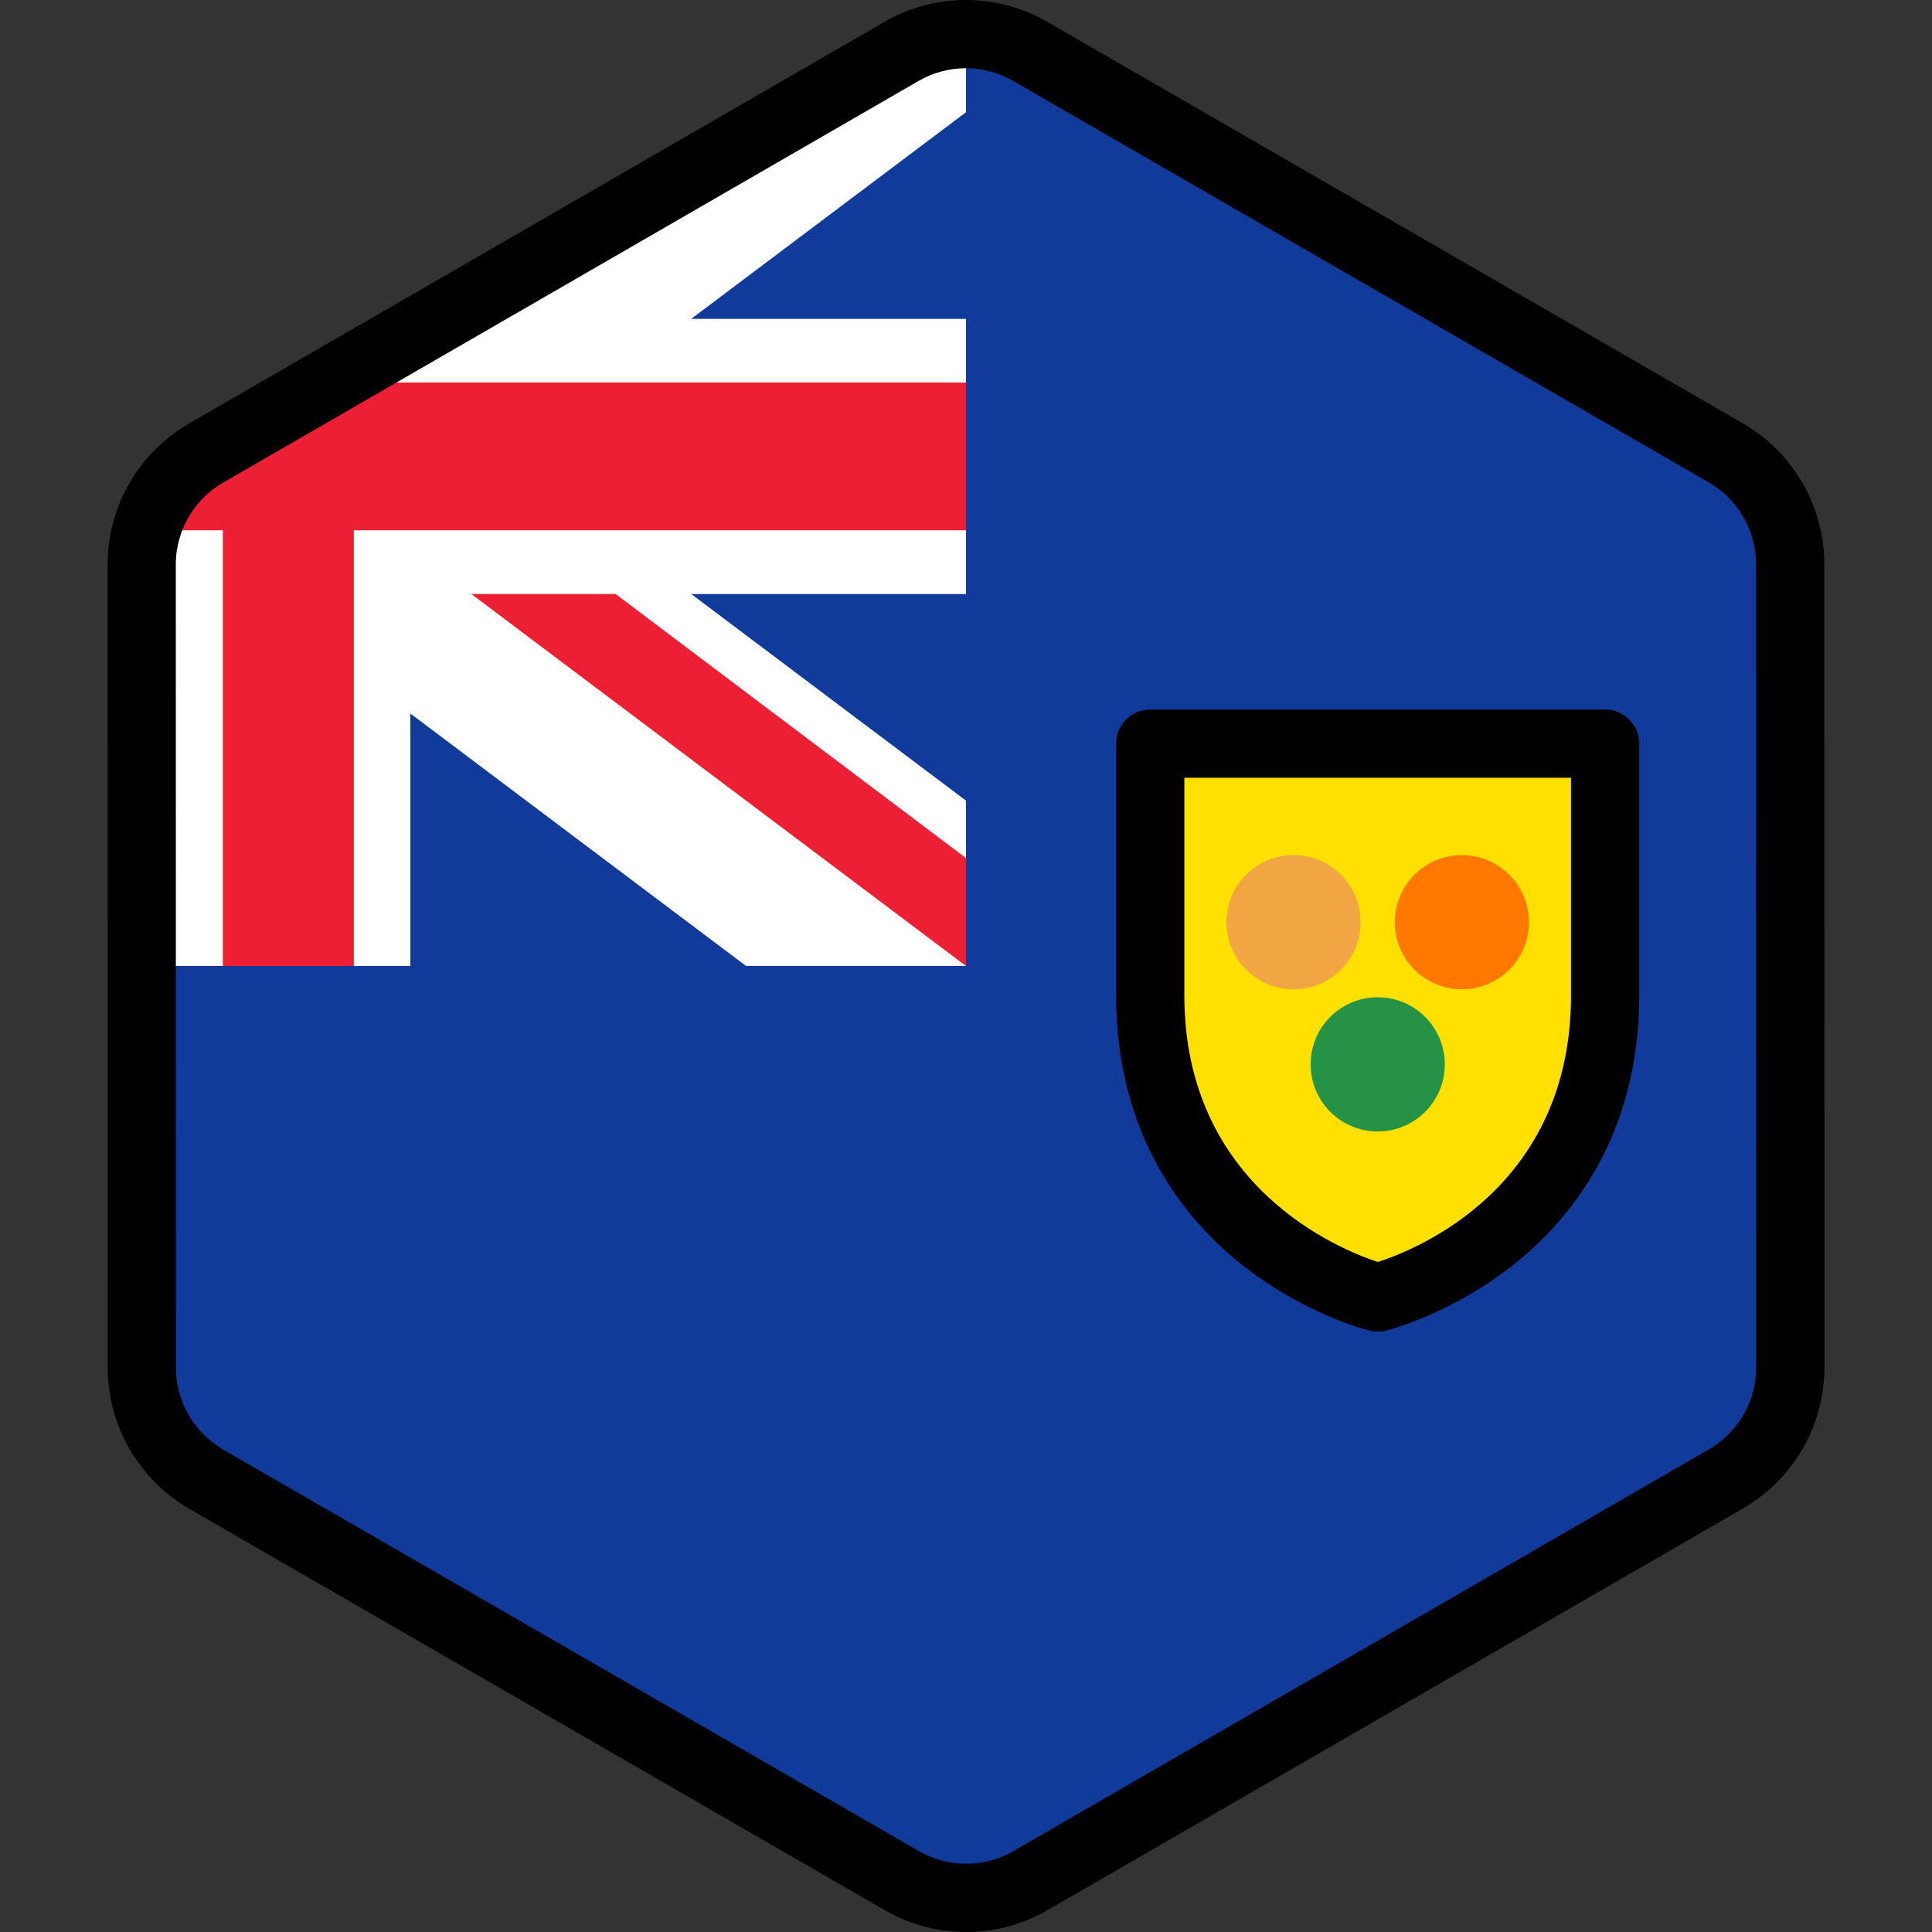 <?xml version="1.0" encoding="iso-8859-1"?>
<!-- Uploaded to: SVG Repo, www.svgrepo.com, Generator: SVG Repo Mixer Tools -->
<svg height="800px" width="800px" version="1.1" id="Layer_1" xmlns="http://www.w3.org/2000/svg" xmlns:xlink="http://www.w3.org/1999/xlink" 
	 viewBox="0 0 512 512" xml:space="preserve">
<rect x="0" y="0" width="512" height="512" fill="#333333" stroke="none"/>
<g>
	<path style="fill:#FFFFFF;" d="M473.106,371.85c0.176-0.61,0.336-1.227,0.479-1.848c0.046-0.201,0.088-0.403,0.13-0.604
		c0.113-0.54,0.213-1.085,0.301-1.632c0.037-0.237,0.076-0.474,0.11-0.711c0.075-0.546,0.131-1.095,0.18-1.644
		c0.02-0.225,0.047-0.448,0.063-0.674c0.052-0.767,0.084-1.537,0.084-2.313l0,0l0,0v-0.006l-0.006-40.904v-0.002l-0.004-26.203
		v-0.002v-4.213l-0.005-25.574l0,0l-0.007-48.824l-0.004-26.204l-0.007-40.985c0-2.996-0.407-5.93-1.16-8.75
		c-0.405-1.517-0.915-2.997-1.521-4.435c-2.477-5.877-6.574-11.016-11.925-14.74c-0.784-0.545-1.584-1.071-2.421-1.554l-22.872-13.2
		l-21.414-12.358l-17.239-9.949l-65.927-38.046l-25.717-14.842l-19.288-11.132l-11.953-6.898
		c-10.533-6.078-23.509-6.077-34.04,0.006l-11.872,6.857l-19.288,11.14l-25.717,14.854l0,0l-65.917,38.07l-28.889,16.686
		l-21.408,12.365l-11.284,6.517c-0.811,0.469-1.59,0.979-2.353,1.507c-3.272,2.266-6.073,5.068-8.333,8.236
		c-1.517,2.128-2.781,4.423-3.773,6.841c-1.655,4.031-2.558,8.399-2.557,12.899l0.007,40.912l0.004,26.204l0.012,73.738v4.011v0.85
		v0.001v0.013l0,0v0.005l0,0l0.004,26.198v0.002v1.863l0.002,12.617l0.004,26.496v0.007l0,0c0,0.773,0.033,1.539,0.084,2.305
		c0.016,0.224,0.042,0.445,0.061,0.668c0.048,0.55,0.105,1.096,0.18,1.638c0.033,0.236,0.072,0.471,0.108,0.708
		c0.087,0.544,0.186,1.086,0.298,1.625c0.042,0.201,0.084,0.403,0.13,0.603c0.14,0.615,0.299,1.222,0.471,1.825
		c0.033,0.113,0.061,0.228,0.095,0.34c0.909,3.043,2.24,5.93,3.94,8.588c0,0.001,0.001,0.002,0.001,0.002l0.001,0.002
		c1.172,1.832,2.517,3.551,4.026,5.137c0.051,0.053,0.098,0.106,0.148,0.159c0.709,0.734,1.454,1.438,2.231,2.112
		c0.125,0.11,0.254,0.215,0.382,0.322c0.786,0.661,1.595,1.298,2.445,1.89c0.784,0.545,1.584,1.07,2.421,1.553L77.16,404.99
		l21.414,12.359l17.561,10.134l91.644,52.89l19.288,11.132l11.953,6.899c10.534,6.078,23.509,6.076,34.04-0.007l11.872-6.857
		l19.288-11.14l25.717-14.853l55.554-32.086l10.363-5.985l26.36-15.224l21.408-12.365l13.813-7.977
		c0.811-0.469,1.59-0.98,2.353-1.507c0.851-0.588,1.659-1.226,2.446-1.884c0.128-0.106,0.258-0.212,0.385-0.323
		c0.779-0.671,1.526-1.374,2.237-2.108c0.047-0.048,0.09-0.098,0.136-0.145c3.724-3.893,6.476-8.61,8.02-13.767
		C473.047,372.067,473.074,371.958,473.106,371.85z"/>
	<path style="fill:#FFFFFF;" d="M256.002,9.043c-2.941-0.002-5.883,0.375-8.748,1.132c-0.004,0.001-0.008,0.002-0.012,0.002
		c-0.665,0.176-1.325,0.377-1.982,0.596c-0.052,0.018-0.104,0.03-0.156,0.048c-0.615,0.206-1.221,0.439-1.826,0.682
		c-0.09,0.036-0.183,0.065-0.275,0.102c-0.528,0.217-1.046,0.462-1.565,0.706c-0.163,0.077-0.33,0.142-0.492,0.223
		c-0.563,0.276-1.116,0.58-1.667,0.89c-0.111,0.063-0.227,0.117-0.336,0.18l-11.872,6.857l-19.288,11.14l-25.717,14.854l0,0
		l-65.918,38.072l-28.889,16.686l-21.408,12.365l-11.284,6.517c-0.811,0.469-1.59,0.979-2.353,1.507
		c-1.636,1.133-3.155,2.4-4.546,3.781c-1.391,1.379-2.657,2.872-3.787,4.456c-0.948,1.33-1.784,2.732-2.53,4.182
		c-0.447,0.869-0.87,1.753-1.243,2.659c-0.251,0.61-0.479,1.228-0.693,1.854c-0.018,0.054-0.035,0.11-0.053,0.164
		c-0.204,0.608-0.394,1.221-0.567,1.841v0.001c0,0.001-0.001,0.001-0.001,0.002c-0.398,1.433-0.704,2.898-0.914,4.386
		c-0.008,0.066-0.016,0.133-0.025,0.199c-0.083,0.616-0.146,1.237-0.195,1.861c-0.012,0.162-0.025,0.324-0.036,0.486
		c-0.045,0.698-0.074,1.398-0.074,2.104l0.001,7.842l-0.001,98.58h21.504h34.72h14.965v-66.914l88.985,66.914H256v-28.59V212.18
		l-72.823-54.76H256V140.54v-39.163V84.496h-72.819l72.822-54.76V9.043z"/>
</g>
<g>
	<polygon style="fill:#ED1F34;" points="124.904,157.419 256.002,255.999 256.002,227.409 163.147,157.419 	"/>
	<path style="fill:#ED1F34;" d="M59.057,140.54v115.461h34.72V140.54h162.226v-39.163H93.777v-3.928l-6.518,3.765l-21.408,12.364
		l-11.284,6.517c-0.811,0.469-1.59,0.979-2.353,1.507c-1.636,1.133-3.155,2.4-4.546,3.781c-1.391,1.379-2.657,2.872-3.787,4.456
		c-0.948,1.33-1.784,2.732-2.53,4.182c-0.447,0.869-0.87,1.753-1.243,2.659c-0.251,0.61-0.479,1.228-0.693,1.854
		c-0.018,0.054-0.035,0.11-0.053,0.164c-0.204,0.608-0.394,1.221-0.567,1.841v0.001H59.057z"/>
</g>
<path style="fill:#103B9B;" d="M474.446,321.512v-0.002l-0.004-26.203v-0.002v-4.213l-0.005-25.574l-0.007-48.824l-0.004-26.204
	l-0.007-40.985c0-2.996-0.407-5.93-1.16-8.75c-0.405-1.517-0.915-2.997-1.521-4.435c-2.477-5.877-6.574-11.016-11.925-14.74
	c-0.784-0.545-1.584-1.071-2.421-1.554l-22.872-13.2l-21.414-12.358l-17.239-9.949l-65.927-38.046l-25.717-14.842l-19.288-11.132
	l-11.953-6.898c-7.89-4.553-17.152-5.694-25.729-3.424l0,0c2.866-0.758,5.807-1.136,8.748-1.132v20.694l-72.821,54.758h72.822v16.88
	v39.163v16.88h-72.823l72.823,54.76v15.229v28.591h-58.275l-88.985-66.914v66.914H93.777h-34.72H37.569l0.006,34.432v4.011v0.85
	v0.001v0.013l0,0v0.005l0,0l0.004,26.198v0.002v1.863l0.001,12.617l0.005,26.496v0.007l0,0c0,0.773,0.033,1.539,0.084,2.305
	c0.016,0.224,0.042,0.445,0.061,0.668c0.048,0.55,0.105,1.096,0.18,1.639c0.033,0.235,0.071,0.47,0.108,0.706
	c0.087,0.544,0.186,1.086,0.299,1.625c0.042,0.201,0.084,0.403,0.13,0.603c0.14,0.615,0.298,1.222,0.471,1.825
	c0.033,0.113,0.061,0.228,0.095,0.34c0.909,3.043,2.24,5.93,3.94,8.588c0,0.002,0,0.002,0.001,0.004l0.001,0.001
	c1.172,1.832,2.517,3.551,4.026,5.136c0.051,0.054,0.098,0.107,0.148,0.16c0.709,0.734,1.454,1.438,2.231,2.112
	c0.125,0.11,0.254,0.215,0.382,0.322c0.786,0.661,1.595,1.298,2.445,1.89c0.784,0.545,1.584,1.07,2.421,1.553l22.552,13.016
	l21.414,12.359l17.561,10.134l91.644,52.89l19.288,11.132l11.953,6.899c10.534,6.078,23.509,6.076,34.04-0.007l11.872-6.857
	l19.288-11.14l25.717-14.853l55.554-32.086l10.364-5.985l26.36-15.225l21.408-12.365l13.813-7.977
	c0.811-0.469,1.59-0.98,2.352-1.507c0.851-0.588,1.659-1.226,2.446-1.884c0.128-0.106,0.258-0.212,0.385-0.323
	c0.779-0.671,1.526-1.374,2.237-2.108c0.047-0.048,0.09-0.098,0.137-0.145c3.724-3.893,6.475-8.61,8.019-13.767
	c0.031-0.106,0.059-0.215,0.09-0.323c0.176-0.61,0.336-1.227,0.479-1.848c0.046-0.201,0.088-0.403,0.13-0.603
	c0.113-0.541,0.213-1.086,0.3-1.635c0.039-0.236,0.077-0.473,0.11-0.71c0.075-0.546,0.131-1.095,0.18-1.644
	c0.021-0.225,0.047-0.447,0.063-0.674c0.052-0.767,0.084-1.537,0.084-2.313l0,0v-0.006L474.446,321.512z"/>
<path style="fill:#FFFFFF;" d="M312.446,205.368c5.964,9.328,15.528,15.417,26.342,15.417c10.812,0,20.377-6.089,26.349-15.417
	c5.964,9.328,15.528,15.417,26.342,15.417s20.395-6.089,26.35-15.417c5.876,13.086,9.301,28.525,9.301,45.073
	c0,67.067-62.029,99.578-62.029,99.578s-62.029-32.512-62.029-99.578C303.073,233.894,306.498,218.453,312.446,205.368z"/>
<path style="fill:#3DB4EA;" d="M311.805,292.165c17.087,38.871,53.297,57.853,53.297,57.853s36.21-18.982,53.297-57.853H311.805z"/>
<g>
	<path style="fill:#FFE000;" d="M365.101,285.544c-14.189,0-25.732-11.542-25.732-25.731c0-14.19,11.543-25.733,25.732-25.733
		c14.189,0,25.732,11.543,25.732,25.733C390.833,274.003,379.29,285.544,365.101,285.544z M365.101,252.165
		c-4.217,0-7.649,3.432-7.649,7.65c0,4.217,3.432,7.648,7.649,7.648c4.217,0,7.649-3.431,7.649-7.648
		C372.75,255.596,369.318,252.165,365.101,252.165z"/>
	<path style="fill:#FFE000;" d="M304.825,197.07v66.721c0,65.174,60.276,80.071,60.276,80.071s60.276-14.897,60.276-80.071V197.07
		L304.825,197.07L304.825,197.07z"/>
</g>
<circle style="fill:#F2A643;" cx="342.803" cy="244.395" r="17.781"/>
<circle style="fill:#FF7900;" cx="387.408" cy="244.395" r="17.781"/>
<circle style="fill:#259245;" cx="365.106" cy="282.068" r="17.781"/>
<path d="M365.101,352.903c-0.728,0-1.456-0.088-2.17-0.264c-0.692-0.172-17.151-4.342-33.563-17.271
	c-15.321-12.07-33.585-34.285-33.585-71.578v-66.72c0-4.993,4.048-9.041,9.041-9.041h120.552c4.993,0,9.041,4.048,9.041,9.041v66.72
	c0,37.293-18.264,59.508-33.585,71.578c-16.412,12.93-32.871,17.1-33.563,17.271C366.558,352.815,365.83,352.903,365.101,352.903z
	 M313.866,206.111v57.678c0,50.75,41.284,67.377,51.259,70.648c10.234-3.284,51.211-19.623,51.211-70.648v-57.678L313.866,206.111
	L313.866,206.111z M483.459,149.505c0-3.709-0.493-7.437-1.464-11.075c-0.503-1.887-1.15-3.777-1.928-5.623
	c-3.18-7.542-8.399-13.99-15.091-18.646c-1.113-0.775-2.086-1.398-3.066-1.964L277.502,5.768C270.963,1.995,263.516,0,255.967,0
	c-7.555,0-15.005,1.998-21.547,5.776L50.049,112.263c-0.943,0.545-1.89,1.149-2.985,1.907c-4.086,2.831-7.632,6.335-10.545,10.419
	c-1.911,2.681-3.517,5.592-4.776,8.658c-2.146,5.23-3.234,10.724-3.234,16.332l0.036,212.917c0,0.928,0.034,1.882,0.105,2.917
	c0.017,0.241,0.039,0.48,0.064,0.721l0.013,0.127c0.06,0.694,0.133,1.384,0.229,2.094c0.036,0.259,0.077,0.516,0.133,0.866
	c0.111,0.697,0.236,1.389,0.381,2.077c0.053,0.256,0.107,0.51,0.164,0.756c0.177,0.776,0.377,1.544,0.604,2.337
	c0.04,0.149,0.082,0.299,0.115,0.405c1.138,3.809,2.804,7.45,4.952,10.818c0.012,0.019,0.024,0.037,0.036,0.057
	c1.484,2.323,3.199,4.51,5.069,6.474c0.046,0.049,0.168,0.178,0.215,0.228c0.892,0.926,1.841,1.824,2.826,2.675l0.481,0.405
	c1.098,0.923,2.111,1.705,3.097,2.391c1.115,0.775,2.087,1.397,3.062,1.96l184.411,106.429c6.539,3.772,13.985,5.767,21.534,5.767
	c7.555,0,15.005-1.998,21.547-5.776l184.37-106.487c0.943-0.544,1.89-1.149,2.987-1.907c0.99-0.687,2.004-1.466,3.107-2.389
	l0.475-0.398c0.986-0.85,1.938-1.747,2.85-2.688l0.153-0.163c4.695-4.904,8.205-10.929,10.124-17.344
	c0.052-0.168,0.1-0.334,0.14-0.487c0.224-0.774,0.427-1.554,0.609-2.342c0.058-0.254,0.112-0.509,0.168-0.77
	c0.142-0.682,0.269-1.371,0.379-2.067l0.021-0.123c0.04-0.253,0.08-0.508,0.119-0.786c0.093-0.686,0.168-1.378,0.227-2.063
	l0.014-0.143c0.025-0.239,0.047-0.477,0.063-0.72c0.072-1.058,0.106-2.019,0.105-2.931L483.459,149.505z M465.349,364.098
	l-0.051,0.521c-0.035,0.406-0.076,0.813-0.128,1.191l-0.083,0.534c-0.064,0.403-0.137,0.804-0.219,1.196l-0.095,0.44
	c-0.105,0.459-0.224,0.911-0.362,1.389l-0.061,0.222c-1.13,3.76-3.164,7.251-5.903,10.113l-0.083,0.092
	c-0.515,0.53-1.068,1.051-1.639,1.544l-0.289,0.24c-0.669,0.561-1.256,1.015-1.787,1.382c-0.674,0.467-1.222,0.82-1.731,1.113
	l-184.373,106.49c-3.796,2.192-8.12,3.351-12.504,3.351c-4.381,0-8.703-1.157-12.495-3.347L59.133,384.143
	c-0.526-0.304-1.09-0.669-1.777-1.144c-0.538-0.376-1.108-0.819-1.814-1.41l-0.262-0.218c-0.573-0.495-1.125-1.019-1.577-1.486
	c-0.033-0.035-0.137-0.148-0.172-0.183c-1.086-1.142-2.073-2.397-2.929-3.73c-0.011-0.017-0.02-0.031-0.03-0.047
	c-1.257-1.966-2.231-4.088-2.886-6.28l-0.075-0.269c-0.128-0.445-0.245-0.891-0.35-1.351l-0.095-0.442
	c-0.081-0.388-0.153-0.78-0.219-1.198l-0.078-0.499c-0.054-0.4-0.094-0.803-0.131-1.222l-0.045-0.474
	c-0.037-0.562-0.063-1.125-0.063-1.699l-0.036-212.911c0-3.24,0.632-6.427,1.879-9.463c0.732-1.783,1.666-3.476,2.773-5.028
	c1.696-2.378,3.754-4.415,6.114-6.051c0.674-0.465,1.222-0.819,1.731-1.111L243.464,21.434c3.796-2.192,8.12-3.351,12.504-3.351
	c4.381,0,8.701,1.157,12.495,3.347l184.41,106.428c0.527,0.304,1.09,0.667,1.777,1.145c3.881,2.7,6.908,6.446,8.756,10.824
	c0.452,1.074,0.828,2.169,1.119,3.26c0.567,2.124,0.854,4.283,0.854,6.421l0.035,212.93
	C465.412,363.004,465.385,363.567,465.349,364.098z"/>
</svg>